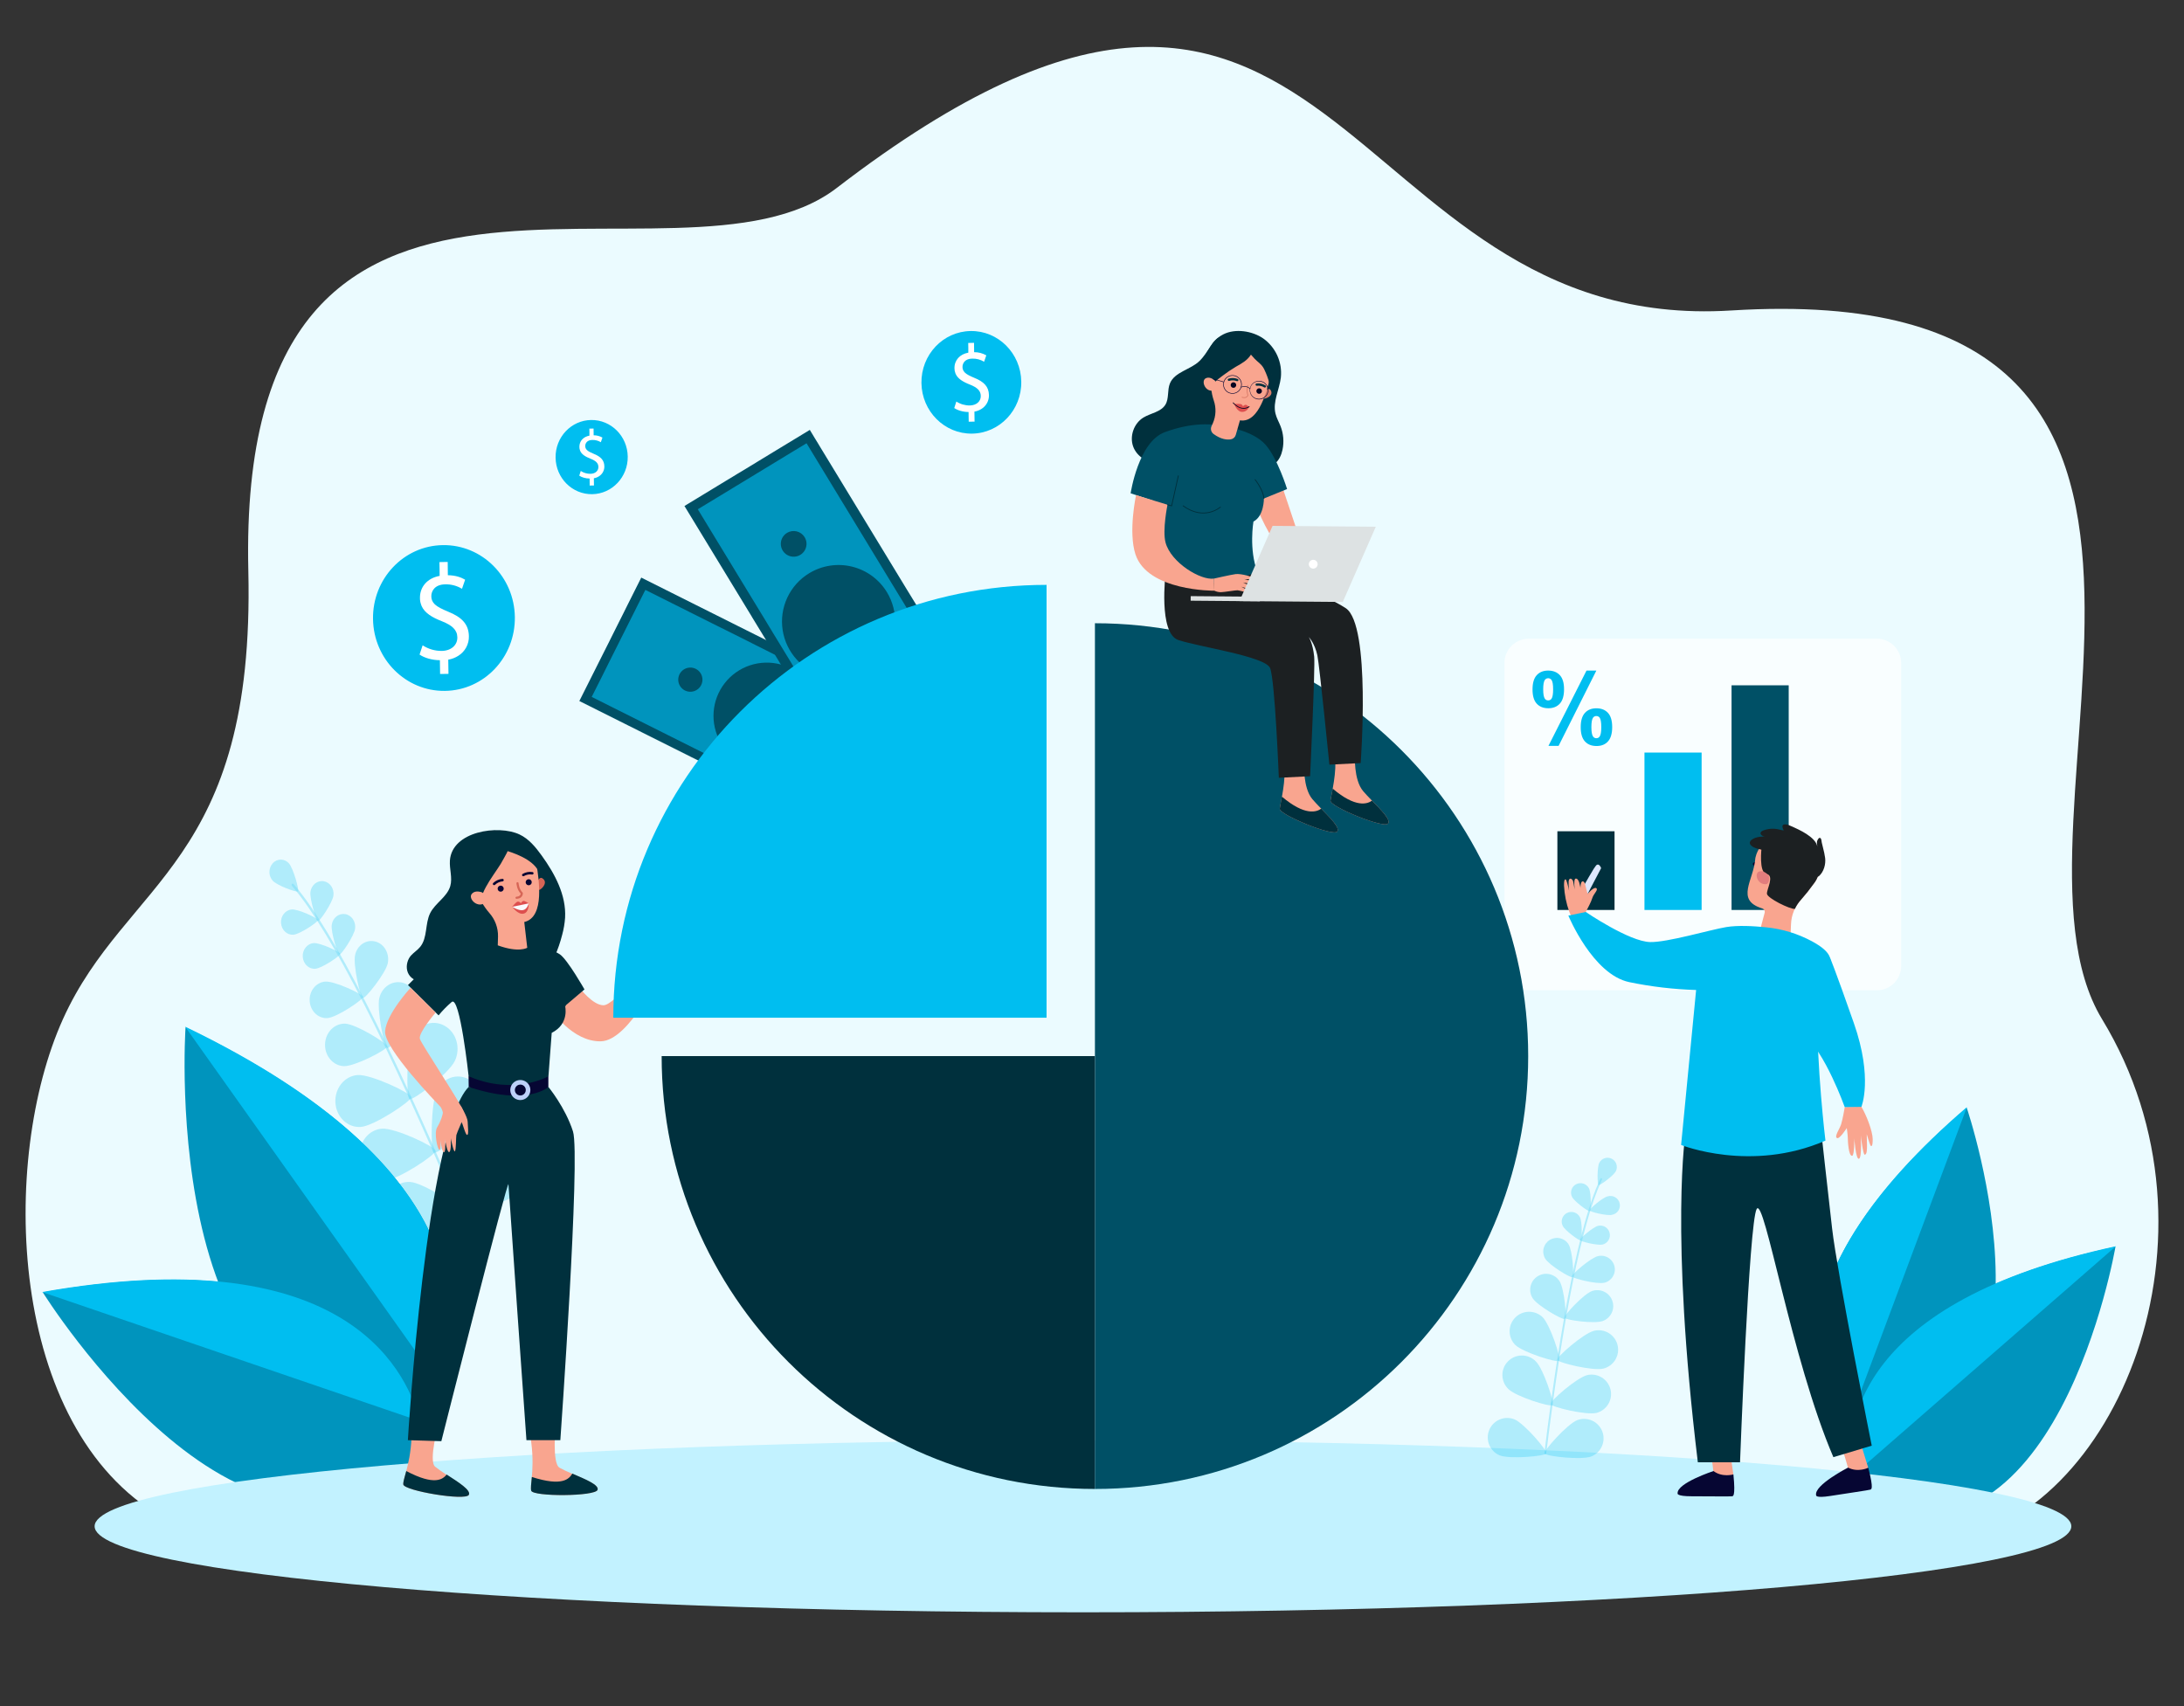 <?xml version="1.0" encoding="UTF-8"?>
<svg xmlns="http://www.w3.org/2000/svg" width="512" height="400" viewBox="0 0 512 400" fill="none">
  <rect x="0" y="0" width="512" height="400" fill="#333333" stroke="none"/>
  <path d="M456.069 361.673C442.292 363.699 37.929 355.659 37.929 355.659C1.575 334.574 -0.037 271.72 14.75 238.949C29.507 206.245 59.829 202.623 58.217 133.835C55.43 14.591 158.788 72.791 196.147 44.073C314.109 -46.612 312.855 78.575 405.867 72.791C538.342 64.552 464.849 192.973 492.79 238.949C523.666 289.754 495.884 355.819 456.069 361.673Z" fill="#EBFBFF"></path>
  <path d="M436.079 341.136C436.079 341.136 400.589 311.571 461.066 259.715C461.066 259.715 487.505 337.34 436.079 341.136Z" fill="#0094BD"></path>
  <path d="M461.105 259.56L432.317 336.692C425.098 326.758 414.055 299.903 461.105 259.56Z" fill="#00BEF0"></path>
  <path d="M435.153 351.994C435.153 351.994 418.049 309.1 495.936 292.293C495.936 292.293 482.178 373.132 435.153 351.994Z" fill="#0094BD"></path>
  <path d="M496.049 292.179L433.964 346.295C432.352 334.124 435.447 305.257 496.049 292.179Z" fill="#00BEF0"></path>
  <path d="M99.479 330.593C99.479 330.593 132.614 283.791 43.496 240.862C43.496 240.862 36.562 342.438 99.479 330.593Z" fill="#0094BD"></path>
  <path d="M43.392 240.691L102.574 324.061C108.062 309.839 112.733 274.092 43.392 240.691Z" fill="#00BEF0"></path>
  <path d="M99.657 339.702C99.657 339.702 99.204 287.233 10.033 302.989C10.033 302.989 59.274 382.123 99.657 339.702Z" fill="#0094BD"></path>
  <path d="M9.866 302.919L98.457 333.197C94.918 319.7 79.246 290.658 9.866 302.919Z" fill="#00BEF0"></path>
  <g opacity="0.5">
    <path opacity="0.5" d="M107.878 284.226L107.929 284.207C107.996 284.17 108.047 284.109 108.071 284.036C108.096 283.964 108.093 283.885 108.062 283.815C91.758 245.078 77.975 218.072 69.25 207.775C69.054 207.546 68.917 207.383 68.858 207.295C68.839 207.264 68.814 207.237 68.784 207.216C68.754 207.196 68.72 207.182 68.684 207.175C68.648 207.169 68.612 207.17 68.576 207.179C68.541 207.188 68.508 207.204 68.479 207.226C68.42 207.275 68.381 207.344 68.369 207.42C68.358 207.496 68.374 207.574 68.417 207.638C68.493 207.753 68.626 207.912 68.848 208.175C77.536 218.428 91.286 245.377 107.566 284.062C107.589 284.122 107.633 284.172 107.691 284.203C107.748 284.233 107.815 284.241 107.878 284.226V284.226Z" fill="#00BEF0"></path>
    <path opacity="0.5" d="M63.915 206.462C64.939 207.61 69.574 209.304 69.874 208.984C70.174 208.665 68.756 203.567 67.732 202.419C67.501 202.149 67.214 201.93 66.892 201.779C66.57 201.628 66.219 201.547 65.863 201.541C65.507 201.536 65.154 201.606 64.828 201.747C64.501 201.888 64.208 202.097 63.968 202.36C63.459 202.919 63.173 203.645 63.163 204.401C63.153 205.157 63.421 205.89 63.915 206.462V206.462Z" fill="#00BEF0"></path>
    <path opacity="0.5" d="M72.781 209.084C72.552 210.705 74.136 215.873 74.562 215.943C74.988 216.014 77.934 211.622 78.163 209.993C78.393 208.365 77.379 206.858 75.89 206.607C74.401 206.356 73.012 207.465 72.781 209.084Z" fill="#00BEF0"></path>
    <path opacity="0.5" d="M68.795 219.146C70.294 219.026 74.558 216.179 74.527 215.712C74.495 215.246 69.896 213.108 68.395 213.227C66.895 213.347 65.769 214.769 65.88 216.404C65.992 218.038 67.295 219.265 68.795 219.146Z" fill="#00BEF0"></path>
    <path opacity="0.5" d="M88.932 233.952C88.279 236.607 90.068 245.546 90.764 245.75C91.46 245.954 97.109 239.186 97.763 236.539C98.416 233.891 96.968 231.141 94.53 230.436C92.092 229.73 89.587 231.294 88.932 233.952Z" fill="#00BEF0"></path>
    <path opacity="0.5" d="M80.609 249.955C83.132 250.051 90.719 246.14 90.744 245.354C90.77 244.568 83.45 240.096 80.929 240C78.409 239.904 76.29 242.056 76.202 244.805C76.114 247.555 78.087 249.859 80.609 249.955Z" fill="#00BEF0"></path>
    <path opacity="0.5" d="M96.721 243.077C95.283 246.057 95.209 257.25 95.989 257.697C96.77 258.143 105.187 251.727 106.623 248.746C108.058 245.765 107.015 242.083 104.269 240.515C101.523 238.947 98.157 240.096 96.721 243.077Z" fill="#00BEF0"></path>
    <path opacity="0.5" d="M84.593 264.211C87.677 263.98 96.46 258.179 96.399 257.22C96.338 256.262 86.912 251.817 83.83 252.048C80.749 252.28 78.42 255.184 78.632 258.545C78.844 261.906 81.517 264.44 84.593 264.211Z" fill="#00BEF0"></path>
    <path opacity="0.5" d="M102.423 255.651C100.985 258.631 100.913 269.824 101.693 270.271C102.474 270.717 110.889 264.301 112.325 261.32C113.761 258.339 112.717 254.657 109.971 253.089C107.225 251.521 103.859 252.67 102.423 255.651Z" fill="#00BEF0"></path>
    <path opacity="0.5" d="M90.297 276.785C93.379 276.554 102.162 270.753 102.101 269.792C102.041 268.832 92.614 264.391 89.532 264.622C86.451 264.854 84.122 267.758 84.334 271.119C84.546 274.48 87.206 277.014 90.297 276.785Z" fill="#00BEF0"></path>
    <path opacity="0.5" d="M113.353 270.882C110.983 273.038 107.001 283.36 107.568 284.097C108.135 284.834 118.16 282.394 120.528 280.234C122.895 278.074 123.213 274.231 121.232 271.648C119.251 269.065 115.722 268.722 113.353 270.882Z" fill="#00BEF0"></path>
    <path opacity="0.5" d="M95.517 289.284C98.6 289.48 107.98 284.916 108.031 283.958C108.082 282.999 99.236 277.304 96.152 277.114C93.069 276.924 90.427 279.491 90.25 282.852C90.073 286.213 92.431 289.092 95.517 289.284Z" fill="#00BEF0"></path>
    <path opacity="0.5" d="M77.773 216.833C77.54 218.477 79.146 223.73 79.582 223.802C80.017 223.875 83.006 219.402 83.242 217.756C83.477 216.11 82.441 214.562 80.929 214.315C79.417 214.068 78.006 215.187 77.773 216.833Z" fill="#00BEF0"></path>
    <path opacity="0.5" d="M73.93 227.126C75.454 227.004 79.787 224.112 79.754 223.637C79.721 223.163 75.046 220.99 73.526 221.113C72.006 221.237 70.857 222.681 70.976 224.341C71.096 226.001 72.406 227.247 73.93 227.126Z" fill="#00BEF0"></path>
    <path opacity="0.5" d="M83.244 223.902C82.737 226.201 84.456 233.842 85.06 233.999C85.664 234.156 90.379 228.204 90.888 225.905C91.396 223.606 90.103 221.292 87.984 220.739C85.866 220.186 83.752 221.601 83.244 223.902Z" fill="#00BEF0"></path>
    <path opacity="0.5" d="M76.81 238.683C78.968 238.51 85.131 234.399 85.084 233.726C85.036 233.054 78.399 229.966 76.235 230.138C74.072 230.311 72.444 232.364 72.603 234.724C72.761 237.084 74.652 238.863 76.81 238.683Z" fill="#00BEF0"></path>
  </g>
  <path d="M485.585 357.838C485.585 346.702 381.847 337.675 253.882 337.675C125.916 337.675 22.182 346.702 22.182 357.838C22.182 368.973 125.92 378.008 253.887 378.008C381.855 378.008 485.585 368.973 485.585 357.838Z" fill="#C2F2FF"></path>
  <path opacity="0.7" d="M440.004 149.75H358.38C355.236 149.75 352.688 152.296 352.688 155.437V226.489C352.688 229.63 355.236 232.176 358.38 232.176H440.004C443.147 232.176 445.696 229.63 445.696 226.489V155.437C445.696 152.296 443.147 149.75 440.004 149.75Z" fill="white"></path>
  <path d="M220.703 171.862L150.806 136.86L137.255 163.875L207.152 198.877L220.703 171.862Z" fill="#0094BD"></path>
  <path d="M176.203 150.769L181.161 153.254L181.183 153.271L182.095 153.722L184.272 154.798L183.635 153.695C183.523 153.499 183.403 153.303 183.293 153.107L182.105 152.519L182.093 152.509L180.628 151.772H180.616L176.203 150.769ZM150.332 135.418L147.076 141.903L146.096 143.876L144.974 146.106L142.951 150.149L142.936 150.191L140.917 154.2L135.817 164.358L138.303 165.594L139.283 166.088L140.282 166.59L157.819 175.366L161.844 177.381L161.856 177.39L165.913 179.413L170.228 181.569V181.579L173.213 183.076H173.225L173.458 183.193L174.137 183.527L174.243 183.576L207.641 200.31L212.741 190.119L213.228 189.139L215.011 185.584V185.573L217.045 181.528L222.145 171.382L219.667 170.133L218.669 169.632L217.688 169.14L196.896 158.737L192.008 156.276L189.564 155.057V155.047L185.22 152.891L185.039 152.799L182.489 151.519L182.116 151.323L181.024 150.78L181.002 150.763L176.956 148.75L171.93 146.232L157.294 138.906L150.332 135.418ZM149.232 142.398L151.294 138.301L157.657 141.487L168.109 146.722L170.114 147.715L172.154 148.736H172.166L176.203 150.761L181.161 153.254L181.183 153.271L182.095 153.722L184.272 154.798H184.284L186.673 155.995H186.685L189.541 157.426L189.562 157.444L191.41 158.363L191.912 158.624L197.208 161.265L217.215 171.274L218.196 171.768L219.177 172.26L219.263 172.311L219.079 172.673L217.057 176.738V176.75L215.042 180.793L211.604 187.652L211.098 188.632V188.644L210.613 189.623L206.704 197.423L174.745 181.428L170.687 179.405L166.646 177.381L140.78 164.426L139.782 163.925L138.801 163.431L138.705 163.392L138.901 163.019L140.911 159.027L140.937 158.974L142.951 154.931L148.247 144.372L148.742 143.392L149.232 142.398ZM176.203 150.769L181.161 153.254L181.183 153.271L182.095 153.722L184.272 154.798L183.635 153.695C183.515 153.499 183.415 153.314 183.303 153.107V153.097L182.115 152.509L182.103 152.499L180.638 151.762H180.626L176.203 150.769Z" fill="#005066"></path>
  <path d="M190.927 173.424C192.034 171.217 192.461 168.731 192.154 166.282C191.847 163.832 190.82 161.529 189.203 159.663C187.585 157.796 185.451 156.451 183.068 155.797C180.686 155.143 178.163 155.209 175.818 155.988C173.473 156.767 171.412 158.222 169.896 160.171C168.379 162.12 167.475 164.474 167.298 166.937C167.12 169.399 167.678 171.858 168.899 174.004C170.121 176.15 171.952 177.885 174.161 178.992C175.627 179.726 177.225 180.165 178.861 180.282C180.498 180.4 182.141 180.195 183.698 179.678C185.255 179.161 186.695 178.342 187.935 177.269C189.176 176.196 190.193 174.889 190.927 173.424Z" fill="#005066"></path>
  <path d="M199.829 178.362C200.08 177.861 200.177 177.296 200.107 176.74C200.037 176.183 199.804 175.66 199.436 175.236C199.068 174.812 198.583 174.507 198.042 174.358C197.501 174.21 196.928 174.225 196.395 174.402C195.862 174.579 195.394 174.91 195.05 175.353C194.705 175.796 194.5 176.331 194.46 176.89C194.42 177.449 194.546 178.008 194.824 178.496C195.102 178.983 195.518 179.377 196.02 179.629C196.693 179.965 197.472 180.02 198.186 179.783C198.901 179.546 199.491 179.035 199.829 178.362V178.362Z" fill="#0094BD"></path>
  <path d="M164.379 160.619C164.63 160.117 164.727 159.552 164.657 158.995C164.587 158.438 164.354 157.915 163.986 157.49C163.618 157.066 163.133 156.76 162.591 156.612C162.05 156.463 161.476 156.478 160.943 156.655C160.41 156.832 159.942 157.163 159.597 157.606C159.252 158.049 159.047 158.584 159.006 159.144C158.966 159.703 159.092 160.263 159.37 160.75C159.647 161.238 160.064 161.633 160.566 161.885C160.899 162.052 161.262 162.152 161.635 162.179C162.007 162.206 162.381 162.159 162.735 162.042C163.089 161.924 163.417 161.738 163.699 161.494C163.981 161.25 164.212 160.952 164.379 160.619Z" fill="#005066"></path>
  <path d="M162.044 119.012L205.14 189.886L232.579 173.231L189.483 102.357L162.044 119.012Z" fill="#0094BD"></path>
  <path d="M190.969 166.604C191.104 166.592 191.251 166.563 191.387 166.551L191.757 166.474C191.897 166.449 192.035 166.417 192.171 166.376L188.162 159.784L189.596 164.352V164.368L190.969 166.604ZM204.756 191.45L216.876 184.091L220.995 181.586L225.099 179.09L225.491 178.86L226.495 178.243L227.5 177.641L234.122 173.602L217.588 146.414L215.097 142.299L215.077 142.255L212.59 138.201L192.32 104.874L191.72 103.871L191.102 102.87L189.847 100.79L181.357 105.943L177.27 108.429L177.256 108.447L173.137 110.936L172.744 111.167L171.746 111.783L170.742 112.384L160.458 118.632L176.244 144.57V144.586L177.868 147.251L180.163 151.006V151.02L182.052 154.13L183.131 155.923L183.254 156.107L186.065 160.722L188.558 164.838L189.688 166.702L191.061 168.936L196.608 178.067V178.082L201.729 186.494L202.33 187.483V187.497L202.948 188.5L204.756 191.45ZM211.817 184.491L207.716 186.993L205.505 188.32L205.188 187.789L204.57 186.786L203.969 185.782L197.946 175.879V175.864L192.165 166.376L188.156 159.784L185.651 155.686V155.672L184.821 154.3L184.398 153.614L183.16 151.578L183.074 151.435L181.042 148.103L179.327 145.266L177.238 141.842L163.586 119.398L171.446 114.632L172.45 114.015L173.455 113.413L182.305 108.034L186.393 105.547H186.408L189.076 103.924L189.48 104.582L190.082 105.572L208.24 135.439L208.257 135.469L210.976 139.937L211.011 139.98L215.497 147.361L217.971 151.431L218.004 151.474L220.495 155.572L230.983 172.844L226.766 175.403L225.764 176.019L224.757 176.62L215.931 182L211.829 184.489L211.817 184.491ZM190.969 166.604C191.104 166.592 191.251 166.563 191.387 166.551L191.757 166.474C191.897 166.449 192.035 166.417 192.171 166.376L188.162 159.784L189.596 164.352V164.368L190.969 166.604Z" fill="#005066"></path>
  <path d="M189.702 134.393C187.46 135.754 185.672 137.748 184.564 140.124C183.457 142.5 183.08 145.151 183.48 147.741C183.881 150.332 185.041 152.745 186.814 154.677C188.587 156.608 190.894 157.971 193.443 158.592C195.991 159.214 198.667 159.067 201.131 158.169C203.596 157.271 205.739 155.663 207.289 153.549C208.839 151.434 209.727 148.908 209.84 146.289C209.953 143.671 209.286 141.078 207.924 138.838C206.097 135.834 203.151 133.679 199.734 132.845C196.317 132.012 192.708 132.568 189.702 134.393Z" fill="#005066"></path>
  <path d="M184.496 124.935C183.986 125.244 183.58 125.697 183.328 126.238C183.076 126.778 182.99 127.38 183.081 127.969C183.172 128.558 183.436 129.107 183.839 129.546C184.242 129.985 184.767 130.295 185.346 130.436C185.926 130.577 186.534 130.543 187.094 130.339C187.654 130.135 188.141 129.769 188.494 129.288C188.846 128.808 189.047 128.233 189.073 127.638C189.098 127.043 188.946 126.453 188.636 125.944C188.221 125.262 187.551 124.773 186.775 124.584C185.999 124.395 185.179 124.521 184.496 124.935V124.935Z" fill="#005066"></path>
  <path d="M206.349 160.873C205.84 161.183 205.434 161.636 205.183 162.176C204.931 162.715 204.846 163.317 204.937 163.906C205.028 164.494 205.292 165.042 205.695 165.481C206.097 165.919 206.621 166.229 207.2 166.37C207.779 166.511 208.387 166.477 208.947 166.273C209.506 166.069 209.993 165.704 210.345 165.224C210.697 164.744 210.899 164.17 210.924 163.575C210.95 162.98 210.799 162.391 210.489 161.883C210.284 161.545 210.014 161.25 209.695 161.017C209.375 160.783 209.013 160.615 208.628 160.521C208.244 160.427 207.845 160.41 207.453 160.47C207.062 160.531 206.687 160.668 206.349 160.873V160.873Z" fill="#005066"></path>
  <path d="M378.501 194.891H365.102V213.343H378.501V194.891Z" fill="#00303D"></path>
  <path d="M398.914 176.44H385.515V213.343H398.914V176.44Z" fill="#00BEF0"></path>
  <path d="M419.33 160.672H405.931V213.343H419.33V160.672Z" fill="#005066"></path>
  <path d="M358.258 247.604C358.258 191.554 312.783 146.12 256.687 146.12V349.089C312.777 349.089 358.258 303.654 358.258 247.604Z" fill="#005066"></path>
  <path d="M105.471 201.78C105.34 203.775 106.113 205.827 105.556 207.749C104.82 210.297 102.037 211.708 100.848 214.082C99.61 216.567 100.26 219.832 98.512 221.987C97.888 222.754 97.023 223.287 96.354 224.02C94.828 225.711 94.589 229.668 99.118 230.309C101.631 230.663 100.15 233.162 102.688 233.148C105.226 233.135 107.745 232.535 110.281 232.654C112.858 232.778 115.381 233.634 117.962 233.556C121.532 233.438 124.876 231.465 127.197 228.749C129.517 226.032 130.904 222.634 131.79 219.175C132.15 217.862 132.379 216.516 132.475 215.157C132.767 209.866 130.084 204.871 126.983 200.573C125.567 198.613 123.966 196.653 121.771 195.632C116.803 193.306 105.93 194.874 105.471 201.78Z" fill="#00303D"></path>
  <path d="M130.263 334.156C130.263 334.156 129.354 343.104 131.182 344.119C134.495 345.958 140.598 347.712 140.092 349.291C139.586 350.871 124.939 350.931 124.533 349.487C124.127 348.043 125.767 343.643 124.029 335.067L130.263 334.156Z" fill="#F9A58F"></path>
  <path d="M124.68 346.277C124.523 347.88 124.388 348.978 124.533 349.491C124.939 350.931 139.58 350.863 140.092 349.295C140.47 348.119 137.238 346.804 134.17 345.489C133.444 346.702 131.896 348.599 124.68 346.277Z" fill="#00303D"></path>
  <path d="M102.802 333.899C102.802 333.899 100.383 342.563 102.017 343.874C104.959 346.25 110.687 349.017 109.914 350.485C109.141 351.953 94.705 349.524 94.55 348.037C94.395 346.549 96.762 342.487 96.511 333.73L102.802 333.899Z" fill="#F9A58F"></path>
  <path d="M95.236 344.887C94.808 346.44 94.489 347.5 94.544 348.023C94.699 349.511 109.135 351.943 109.908 350.471C110.483 349.381 107.521 347.531 104.722 345.714C103.8 346.804 101.952 348.415 95.236 344.887Z" fill="#00303D"></path>
  <path d="M135.851 231.571C135.851 231.571 138.926 235.686 141.49 235.686C144.054 235.686 152.767 224.804 152.767 224.804L154.816 228.1C154.816 228.1 147.512 244.007 140.849 244.137C134.185 244.266 129.188 236.839 129.315 236.454C129.443 236.07 133.674 231.571 133.674 231.571H135.851Z" fill="#F9A58F"></path>
  <path d="M128.556 254.827C128.556 254.827 132.532 259.641 134.327 265.273C136.121 270.906 131.361 337.652 131.361 337.652H123.415C123.415 337.652 119.2 278.212 119.2 277.682C119.2 275.607 103.465 337.887 103.465 337.887L95.619 337.65C95.619 337.65 99.91 265.003 109.875 254.825L119.196 255.402L128.556 254.827Z" fill="#00303D"></path>
  <path d="M128.556 252.331V254.827C128.556 254.827 123.813 259.437 109.879 254.827L109.845 252.331L122.083 251.562L128.556 252.331Z" fill="#060633"></path>
  <path d="M123.817 222.219C123.817 222.219 128.756 222.034 131.271 223.763C133.063 225 137.02 231.972 137.02 231.972L132.477 235.831C132.477 235.831 133.56 240.039 129.339 242.152L128.574 252.331C128.574 252.331 120.628 256.94 109.863 252.331C109.863 252.331 107.813 233.254 105.891 234.918C104.776 235.872 103.747 236.921 102.815 238.054L95.64 230.947C95.64 230.947 103.463 223.108 106.052 221.889C112.132 219.008 116.711 221.637 116.711 221.637L123.817 222.219Z" fill="#00303D"></path>
  <path d="M102.127 237.389C102.127 237.389 97.961 242.248 98.441 243.592C98.922 244.936 106.287 256.007 107.268 258.106C108.249 260.205 107.964 261.453 107.964 261.453L104.216 263.278C104.216 263.278 104.02 260.315 103.206 259.443C102.392 258.571 89.991 245.801 90.279 241.767C90.568 237.734 96.258 231.577 96.258 231.577L102.127 237.389Z" fill="#F9A58F"></path>
  <path d="M125.984 206.601C125.984 206.601 126.528 205.535 127.093 205.88C128.532 206.756 127.258 208.283 126.41 208.676L125.984 206.601Z" fill="#D66556"></path>
  <path d="M116.283 195.534C114.994 195.769 113.782 196.312 112.749 197.116C111.715 197.92 110.891 198.961 110.347 200.152C109.804 201.342 109.556 202.646 109.625 203.953C109.693 205.26 110.077 206.531 110.744 207.657C112.179 210.342 113.36 212.5 114.694 214.019C116.057 215.543 116.792 217.527 116.752 219.571L116.693 221.638C121.661 223.449 123.603 222.205 123.603 222.205L122.905 216.171C127.92 214.983 126.171 205.686 125.847 202.915C125.847 202.809 125.831 202.705 125.82 202.601C125.692 201.496 125.34 200.43 124.783 199.467C124.227 198.503 123.478 197.665 122.584 197.002C121.69 196.34 120.67 195.868 119.586 195.615C118.502 195.363 117.378 195.335 116.283 195.534V195.534Z" fill="#F9A58F"></path>
  <path d="M116.579 203.771C115.351 205.611 114.029 207.428 113.188 209.468C113.094 209.692 112.444 211.375 112.705 211.53C111.281 210.683 110.271 209.294 109.394 207.889C107.874 205.455 107.878 202.321 109.104 199.765C110.316 197.241 112.664 195.732 115.381 195.197C118.29 194.623 121.604 195.242 123.68 197.486C125.627 199.591 126.033 202.487 126.54 205.19C125.975 202.156 121.597 200.343 119.005 199.546C119.08 199.569 117.472 202.397 117.385 202.538C117.122 202.952 116.854 203.362 116.579 203.771Z" fill="#00303D"></path>
  <path d="M113.466 209.639C113.304 209.393 113.057 209.216 112.772 209.141C112.183 208.98 111.177 208.847 110.579 209.6C109.698 210.705 111.995 213.106 113.819 211.573C113.819 211.573 114.32 210.946 113.466 209.639Z" fill="#F9A58F"></path>
  <path d="M124.657 206.83C124.654 206.69 124.61 206.554 124.53 206.438C124.45 206.323 124.338 206.234 124.207 206.182C124.077 206.131 123.934 206.119 123.797 206.149C123.659 206.178 123.534 206.248 123.436 206.349C123.339 206.45 123.273 206.577 123.248 206.715C123.223 206.853 123.239 206.996 123.295 207.124C123.351 207.253 123.444 207.362 123.562 207.438C123.68 207.514 123.818 207.554 123.958 207.552C124.052 207.55 124.144 207.53 124.229 207.493C124.315 207.456 124.392 207.402 124.457 207.335C124.522 207.268 124.573 207.189 124.607 207.103C124.641 207.016 124.658 206.923 124.657 206.83V206.83Z" fill="#060633"></path>
  <path d="M118.086 208.335C118.083 208.195 118.039 208.059 117.959 207.943C117.879 207.828 117.767 207.739 117.636 207.687C117.505 207.636 117.362 207.624 117.225 207.654C117.087 207.684 116.962 207.754 116.865 207.855C116.767 207.956 116.702 208.084 116.677 208.222C116.652 208.36 116.669 208.502 116.725 208.631C116.781 208.76 116.874 208.869 116.992 208.945C117.111 209.02 117.249 209.059 117.389 209.057C117.482 209.055 117.575 209.036 117.66 208.999C117.746 208.962 117.823 208.908 117.888 208.841C117.953 208.774 118.003 208.695 118.037 208.608C118.071 208.521 118.088 208.429 118.086 208.335V208.335Z" fill="#060633"></path>
  <path d="M123.946 211.8C123.946 211.8 123.013 211.128 122.654 211.24C122.409 211.349 122.214 211.547 122.111 211.794C122.043 211.673 121.946 211.571 121.828 211.497C121.711 211.424 121.576 211.381 121.438 211.373C120.996 211.373 120.084 212.6 120.084 212.6C120.084 212.6 121.4 214.499 122.728 214.211C124.056 213.923 123.933 211.9 123.933 211.9L123.946 211.8Z" fill="#DD4E4E"></path>
  <path d="M115.867 207.524C115.824 207.529 115.78 207.525 115.739 207.512C115.698 207.499 115.66 207.477 115.628 207.448C115.599 207.421 115.576 207.389 115.56 207.354C115.544 207.319 115.535 207.281 115.534 207.242C115.533 207.203 115.539 207.164 115.553 207.128C115.567 207.092 115.587 207.058 115.614 207.03C116.199 206.465 116.961 206.119 117.772 206.05C117.85 206.044 117.927 206.068 117.987 206.119C118.047 206.169 118.084 206.241 118.091 206.319C118.096 206.397 118.07 206.473 118.02 206.533C117.97 206.592 117.898 206.63 117.821 206.638C117.159 206.697 116.537 206.979 116.055 207.436C116.005 207.487 115.938 207.518 115.867 207.524V207.524Z" fill="#060633"></path>
  <path d="M122.638 205.437C122.578 205.431 122.521 205.406 122.475 205.366C122.429 205.326 122.397 205.272 122.383 205.213C122.369 205.154 122.373 205.092 122.396 205.036C122.418 204.979 122.458 204.931 122.509 204.898C123.208 204.483 124.03 204.325 124.833 204.451C124.871 204.457 124.908 204.47 124.941 204.49C124.974 204.51 125.003 204.536 125.026 204.567C125.049 204.599 125.066 204.634 125.075 204.672C125.084 204.709 125.086 204.748 125.08 204.786C125.068 204.863 125.025 204.933 124.962 204.979C124.899 205.025 124.82 205.045 124.743 205.033C124.085 204.933 123.412 205.059 122.834 205.39C122.776 205.428 122.707 205.445 122.638 205.437V205.437Z" fill="#060633"></path>
  <path d="M121.567 210.658C121.853 210.599 122.11 210.443 122.293 210.217C122.477 209.99 122.577 209.707 122.575 209.415C122.574 209.384 122.567 209.352 122.554 209.323C122.541 209.294 122.522 209.268 122.499 209.247C121.648 208.42 121.571 207.077 121.571 207.064C121.57 207.031 121.562 206.999 121.548 206.97C121.535 206.94 121.515 206.914 121.491 206.892C121.467 206.87 121.439 206.853 121.408 206.842C121.377 206.831 121.345 206.827 121.312 206.828C121.246 206.831 121.185 206.86 121.14 206.909C121.096 206.957 121.072 207.021 121.075 207.087C121.075 207.148 121.153 208.557 122.073 209.521C122.048 209.717 121.897 210.18 121.092 210.231C121.058 210.231 121.025 210.238 120.994 210.251C120.962 210.265 120.934 210.284 120.911 210.309C120.888 210.334 120.87 210.363 120.858 210.395C120.847 210.427 120.842 210.461 120.844 210.495C120.846 210.529 120.855 210.562 120.871 210.593C120.886 210.623 120.908 210.65 120.934 210.671C120.96 210.693 120.991 210.709 121.023 210.718C121.056 210.728 121.09 210.731 121.124 210.726C121.274 210.719 121.422 210.696 121.567 210.658V210.658Z" fill="#D66556"></path>
  <path d="M123.946 211.8L120.084 212.602C120.084 212.602 121.53 213.549 122.577 213.386C123.625 213.223 123.946 211.8 123.946 211.8Z" fill="#FAFAFC"></path>
  <path d="M105.895 255.925C105.895 255.925 109.149 260.487 108.819 261.546C108.49 262.604 107.093 265.591 106.985 266.116C106.878 266.641 106.942 269.467 106.656 269.904C106.37 270.341 105.675 266.874 105.675 266.874C105.675 266.874 105.85 269.916 105.318 270.108C104.787 270.3 104.318 267.053 104.318 267.053C104.318 267.053 104.592 270.13 104.075 270.147C103.557 270.165 103.245 267.178 103.245 267.178C103.245 267.178 103.425 269.571 103.013 269.577C102.601 269.583 101.684 265.657 102.492 264.285C104.398 261.036 103.837 259.296 103.837 259.296L105.895 255.925Z" fill="#F9A58F"></path>
  <path d="M107.998 259.211C107.998 259.211 109.614 261.924 109.635 262.957C109.657 263.989 109.951 266.092 109.508 266.081C109.065 266.069 108.46 263.172 108.135 263.049C107.809 262.925 107.809 261.612 107.809 261.612L107.998 259.211Z" fill="#F9A58F"></path>
  <path d="M116.318 240.748C112.713 240.748 111.218 237.148 111.197 237.113C111.19 237.097 111.186 237.079 111.186 237.062C111.186 237.044 111.189 237.027 111.196 237.01C111.203 236.994 111.213 236.979 111.225 236.967C111.238 236.955 111.253 236.945 111.269 236.938C111.302 236.926 111.339 236.926 111.372 236.94C111.405 236.954 111.43 236.98 111.444 237.013C111.458 237.046 112.895 240.482 116.318 240.482C119.741 240.482 121.075 237.987 121.089 237.962C121.104 237.929 121.132 237.904 121.166 237.891C121.201 237.879 121.238 237.881 121.271 237.897C121.304 237.912 121.329 237.94 121.341 237.975C121.353 238.009 121.351 238.046 121.336 238.079C121.312 238.11 119.914 240.748 116.318 240.748Z" fill="#00303D"></path>
  <path d="M132.469 235.965C132.436 235.965 132.405 235.953 132.38 235.931C132.355 235.909 132.34 235.879 132.336 235.847C132.336 235.823 132.024 233.419 130.162 231.669C130.15 231.657 130.139 231.642 130.132 231.626C130.125 231.61 130.12 231.593 130.12 231.576C130.119 231.558 130.122 231.54 130.128 231.524C130.134 231.508 130.144 231.492 130.156 231.48C130.168 231.467 130.182 231.456 130.198 231.449C130.214 231.442 130.231 231.438 130.249 231.437C130.266 231.436 130.284 231.439 130.3 231.445C130.317 231.451 130.332 231.461 130.345 231.473C131.545 232.64 132.336 234.162 132.603 235.814C132.606 235.849 132.596 235.884 132.574 235.912C132.552 235.94 132.52 235.958 132.485 235.963L132.469 235.965Z" fill="#00303D"></path>
  <path d="M121.979 257.91C121.514 257.91 121.058 257.772 120.671 257.514C120.284 257.255 119.983 256.888 119.804 256.458C119.626 256.029 119.58 255.556 119.671 255.1C119.761 254.643 119.986 254.224 120.315 253.896C120.644 253.567 121.063 253.343 121.52 253.252C121.976 253.161 122.45 253.208 122.88 253.386C123.31 253.564 123.678 253.865 123.936 254.252C124.195 254.639 124.333 255.093 124.333 255.558C124.333 256.182 124.085 256.78 123.643 257.221C123.202 257.662 122.603 257.91 121.979 257.91ZM121.979 254.279C121.725 254.279 121.477 254.354 121.266 254.495C121.055 254.636 120.891 254.836 120.794 255.07C120.697 255.304 120.671 255.562 120.721 255.81C120.77 256.059 120.893 256.287 121.072 256.467C121.251 256.646 121.48 256.768 121.729 256.818C121.978 256.867 122.236 256.842 122.47 256.745C122.704 256.648 122.905 256.483 123.046 256.272C123.187 256.062 123.262 255.814 123.262 255.56C123.262 255.22 123.127 254.895 122.886 254.654C122.646 254.414 122.319 254.279 121.979 254.279V254.279Z" fill="#BDD1F9"></path>
  <g opacity="0.5">
    <path opacity="0.5" d="M362.291 340.915H362.246C362.217 340.912 362.189 340.903 362.163 340.889C362.137 340.874 362.115 340.855 362.097 340.832C362.078 340.809 362.065 340.783 362.057 340.755C362.049 340.727 362.047 340.697 362.05 340.668C365.928 309 370.514 286.325 374.961 276.818C375.059 276.608 375.131 276.456 375.157 276.381C375.165 276.352 375.178 276.325 375.197 276.302C375.216 276.279 375.239 276.259 375.265 276.245C375.291 276.231 375.32 276.222 375.35 276.219C375.38 276.217 375.41 276.22 375.438 276.229C375.467 276.238 375.493 276.253 375.516 276.273C375.538 276.292 375.557 276.316 375.57 276.343C375.583 276.37 375.59 276.399 375.592 276.429C375.593 276.459 375.589 276.488 375.579 276.516C375.545 276.618 375.477 276.763 375.363 277.006C370.936 286.47 366.363 309.098 362.491 340.721C362.485 340.771 362.462 340.818 362.425 340.853C362.389 340.888 362.342 340.91 362.291 340.915Z" fill="#00BEF0"></path>
    <path opacity="0.5" d="M378.819 274.562C378.283 275.634 375.061 277.99 374.755 277.837C374.449 277.684 374.394 273.696 374.929 272.624C375.189 272.113 375.64 271.725 376.185 271.545C376.73 271.365 377.324 271.408 377.837 271.664C378.351 271.92 378.742 272.368 378.926 272.911C379.11 273.454 379.071 274.048 378.819 274.562V274.562Z" fill="#00BEF0"></path>
    <path opacity="0.5" d="M372.515 278.627C373.062 279.727 373.003 283.805 372.691 283.962C372.379 284.118 369.082 281.706 368.535 280.608C368.272 280.081 368.229 279.471 368.416 278.912C368.604 278.354 369.005 277.892 369.533 277.63C370.061 277.367 370.672 277.324 371.231 277.511C371.79 277.698 372.252 278.1 372.515 278.627V278.627Z" fill="#00BEF0"></path>
    <path opacity="0.5" d="M377.899 284.818C376.704 285.104 372.74 284.128 372.658 283.787C372.575 283.446 375.669 280.783 376.863 280.497C377.154 280.405 377.461 280.374 377.765 280.406C378.068 280.438 378.362 280.532 378.627 280.682C378.893 280.832 379.125 281.035 379.308 281.279C379.492 281.522 379.624 281.801 379.695 282.098C379.766 282.394 379.775 282.702 379.722 283.002C379.669 283.303 379.555 283.589 379.387 283.843C379.218 284.097 378.999 284.314 378.743 284.48C378.487 284.646 378.2 284.758 377.899 284.808V284.818Z" fill="#00BEF0"></path>
    <path opacity="0.5" d="M365.602 300.363C366.715 302.097 367.354 308.916 366.86 309.233C366.365 309.55 360.43 306.123 359.318 304.388C359.053 303.977 358.872 303.517 358.786 303.035C358.699 302.554 358.708 302.06 358.813 301.582C358.917 301.104 359.115 300.651 359.394 300.249C359.674 299.847 360.03 299.504 360.442 299.24C360.854 298.976 361.314 298.795 361.796 298.709C362.278 298.622 362.772 298.631 363.251 298.735C363.729 298.84 364.183 299.037 364.585 299.316C364.987 299.596 365.33 299.951 365.595 300.363H365.602Z" fill="#00BEF0"></path>
    <path opacity="0.5" d="M375.716 309.719C373.776 310.413 366.983 309.5 366.785 308.947C366.587 308.394 371.265 303.389 373.207 302.697C374.139 302.365 375.165 302.416 376.059 302.839C376.953 303.263 377.643 304.024 377.975 304.955C378.308 305.886 378.257 306.911 377.833 307.805C377.409 308.698 376.648 309.387 375.716 309.719V309.719Z" fill="#00BEF0"></path>
    <path opacity="0.5" d="M361.619 308.8C363.415 310.564 366.016 318.538 365.512 319.05C365.008 319.561 356.999 317.066 355.202 315.297C354.368 314.441 353.902 313.292 353.906 312.097C353.909 310.902 354.382 309.756 355.222 308.905C356.062 308.054 357.203 307.567 358.399 307.547C359.595 307.528 360.751 307.977 361.619 308.8V308.8Z" fill="#00BEF0"></path>
    <path opacity="0.5" d="M375.857 320.874C373.407 321.462 365.253 319.502 365.083 318.811C364.912 318.119 371.236 312.608 373.686 312.01C374.862 311.722 376.105 311.913 377.14 312.541C378.176 313.169 378.919 314.182 379.207 315.357C379.495 316.533 379.304 317.774 378.676 318.809C378.047 319.844 377.034 320.587 375.857 320.874V320.874Z" fill="#00BEF0"></path>
    <path opacity="0.5" d="M360.049 319.181C361.844 320.945 364.447 328.917 363.941 329.431C363.435 329.944 355.428 327.447 353.633 325.678C353.193 325.26 352.84 324.759 352.595 324.203C352.351 323.647 352.22 323.049 352.21 322.442C352.2 321.835 352.311 321.232 352.537 320.669C352.763 320.105 353.099 319.593 353.526 319.161C353.953 318.729 354.461 318.386 355.022 318.153C355.583 317.92 356.184 317.8 356.792 317.802C357.399 317.804 358 317.927 358.56 318.164C359.119 318.4 359.625 318.746 360.049 319.181V319.181Z" fill="#00BEF0"></path>
    <path opacity="0.5" d="M374.278 331.255C371.828 331.843 363.674 329.883 363.504 329.19C363.333 328.496 369.659 322.989 372.109 322.389C373.277 322.126 374.501 322.332 375.519 322.962C376.537 323.592 377.266 324.596 377.55 325.758C377.835 326.92 377.651 328.147 377.039 329.175C376.427 330.203 375.436 330.95 374.278 331.255V331.255Z" fill="#00BEF0"></path>
    <path opacity="0.5" d="M354.997 332.75C357.331 333.705 362.776 340.08 362.503 340.746C362.231 341.413 353.873 342.152 351.54 341.199C350.441 340.726 349.572 339.841 349.119 338.734C348.666 337.627 348.666 336.387 349.119 335.28C349.572 334.173 350.441 333.288 351.54 332.815C352.639 332.342 353.88 332.319 354.997 332.75V332.75Z" fill="#00BEF0"></path>
    <path opacity="0.5" d="M373.06 341.464C370.706 342.363 362.368 341.432 362.111 340.762C361.854 340.092 367.44 333.84 369.796 332.939C370.923 332.529 372.165 332.577 373.256 333.075C374.347 333.572 375.198 334.478 375.626 335.597C376.055 336.715 376.026 337.958 375.546 339.055C375.066 340.153 374.173 341.018 373.06 341.464V341.464Z" fill="#00BEF0"></path>
    <path opacity="0.5" d="M370.392 285.39C370.949 286.505 370.89 290.65 370.571 290.809C370.251 290.968 366.905 288.518 366.35 287.403C366.082 286.867 366.039 286.248 366.229 285.68C366.42 285.113 366.828 284.644 367.364 284.377C367.9 284.11 368.52 284.067 369.088 284.257C369.656 284.447 370.125 284.855 370.392 285.39Z" fill="#00BEF0"></path>
    <path opacity="0.5" d="M375.724 291.777C374.509 292.067 370.481 291.076 370.398 290.731C370.316 290.386 373.458 287.677 374.67 287.387C375.248 287.262 375.851 287.368 376.352 287.682C376.852 287.996 377.209 288.493 377.347 289.067C377.485 289.641 377.392 290.247 377.089 290.753C376.785 291.26 376.295 291.627 375.724 291.777V291.777Z" fill="#00BEF0"></path>
    <path opacity="0.5" d="M367.742 291.787C368.66 293.302 369.06 299.177 368.627 299.43C368.193 299.683 363.17 296.612 362.252 295.097C362.034 294.737 361.889 294.337 361.825 293.921C361.762 293.505 361.781 293.08 361.882 292.671C361.982 292.262 362.163 291.877 362.412 291.538C362.662 291.198 362.976 290.911 363.337 290.693C363.697 290.476 364.097 290.331 364.514 290.267C364.931 290.204 365.356 290.223 365.765 290.323C366.174 290.424 366.56 290.604 366.899 290.854C367.239 291.103 367.526 291.417 367.744 291.777L367.742 291.787Z" fill="#00BEF0"></path>
    <path opacity="0.5" d="M376.106 300.739C374.382 301.151 368.652 299.742 368.543 299.252C368.433 298.762 372.889 294.915 374.612 294.501C375.021 294.403 375.447 294.387 375.863 294.453C376.279 294.519 376.679 294.667 377.038 294.887C377.397 295.107 377.709 295.396 377.957 295.737C378.205 296.078 378.382 296.464 378.481 296.874C378.579 297.283 378.595 297.708 378.529 298.124C378.463 298.54 378.315 298.939 378.095 299.298C377.874 299.657 377.585 299.969 377.244 300.216C376.903 300.464 376.516 300.641 376.106 300.739V300.739Z" fill="#00BEF0"></path>
  </g>
  <path d="M143.777 238.608H245.349V137.125C189.252 137.125 143.777 182.56 143.777 238.608Z" fill="#00BEF0"></path>
  <path d="M155.113 247.604H256.679V349.089C200.58 349.089 155.113 303.654 155.113 247.604Z" fill="#00303D"></path>
  <path d="M370.959 208.073C371.155 208.165 373.746 203.073 374.362 202.752C374.978 202.431 375.359 203.536 375.359 203.536L372.185 209.58L370.959 208.073Z" fill="#DDE7FE"></path>
  <path d="M317.646 176.989C317.646 176.989 317.285 182.774 319.558 185.473C321.832 188.171 326.384 191.92 325.38 193.096C324.376 194.272 311.754 189.11 311.916 187.726C312.079 186.343 313.544 180.604 312.874 177.369L317.646 176.989Z" fill="#F9A58F"></path>
  <path d="M312.432 184.9C312.199 186.186 311.975 187.232 311.916 187.726C311.754 189.11 324.376 194.274 325.38 193.096C326.125 192.224 323.811 189.935 321.641 187.711C320.582 188.497 317.815 189.476 312.432 184.9Z" fill="#00303D"></path>
  <path d="M305.743 178.866C305.743 178.866 305.381 184.653 307.654 187.352C309.927 190.051 314.48 193.8 313.476 194.976C312.471 196.151 299.849 190.989 300.014 189.606C300.179 188.222 301.64 182.484 300.971 179.246L305.743 178.866Z" fill="#F9A58F"></path>
  <path d="M296.124 79.337C297.569 80.361 298.715 81.751 299.444 83.364C300.173 84.978 300.458 86.756 300.271 88.516C299.93 91.37 298.333 94.17 299.012 96.963C299.265 98.011 299.826 98.954 300.216 99.957C300.888 101.697 301.044 103.593 300.665 105.419C300.404 106.666 299.859 107.908 298.863 108.704C298.182 109.249 297.34 109.549 296.509 109.815C294.712 110.393 292.849 110.867 290.962 110.817C289.075 110.766 287.139 110.138 285.828 108.78C284.948 107.865 284.283 106.597 283.063 106.244C282.638 106.145 282.201 106.108 281.766 106.135C280.081 106.158 278.369 106.184 276.753 106.668C275.032 107.185 273.457 108.212 271.67 108.42C269.12 108.716 266.47 107.048 265.629 104.629C264.787 102.211 265.837 99.262 268.024 97.913C269.756 96.847 272.143 96.616 273.206 94.878C274.091 93.419 273.62 91.491 274.26 89.909C275.374 87.166 279.1 86.695 281.219 84.618C283.273 82.609 284.061 79.791 286.768 78.396C289.602 76.945 293.59 77.598 296.124 79.337Z" fill="#00303D"></path>
  <path d="M273.263 134.287C273.263 134.287 271.498 148.45 276.231 150.049C280.964 151.649 296.605 153.881 297.748 156.619C298.892 159.357 299.8 182.353 299.8 182.353L307.13 181.986C307.13 181.986 308.348 156.476 308.089 153.961C307.754 150.702 306.814 149.346 306.814 149.346C306.814 149.346 308.205 150.755 308.835 153.657C309.315 155.866 311.655 179.274 311.655 179.274L318.982 178.905C318.982 178.905 321.439 146.543 315.498 142.594C309.557 138.645 293.735 133.497 293.735 133.497L273.263 134.287Z" fill="#1C2022"></path>
  <path d="M300.357 113.372L304.802 126.659L299.635 128.351C299.635 128.351 295.712 122.679 294.086 117.256C292.46 111.834 300.357 113.372 300.357 113.372Z" fill="#F9A58F"></path>
  <path d="M287.823 100.138C287.823 100.138 293.794 101.033 296.65 104.232C299.506 107.43 301.734 114.658 301.734 114.658L296.301 116.872C296.301 116.872 296.354 120.988 293.849 122.277C293.849 122.277 292.725 128.809 294.794 134.128C294.794 134.128 281.35 139.312 272.573 135.892L270.415 117.421L265.06 115.657C265.06 115.657 266.841 103.589 273.102 101.308C279.363 99.026 284.196 99.193 287.823 100.138Z" fill="#005066"></path>
  <path d="M266.329 116.08L273.701 118.336C273.701 118.336 272.465 124.298 273.247 127.214C274.495 131.859 281.401 136.111 284.591 135.651L284.669 138.491C284.669 138.491 269.036 138.642 266.19 129.97C264.458 124.68 266.329 116.08 266.329 116.08Z" fill="#F9A58F"></path>
  <path d="M296.301 116.964C296.276 116.965 296.251 116.956 296.233 116.939C296.214 116.922 296.203 116.899 296.201 116.874C296.091 114.926 294.173 112.525 294.153 112.5C294.145 112.49 294.14 112.479 294.136 112.467C294.133 112.455 294.132 112.442 294.133 112.43C294.136 112.405 294.149 112.382 294.169 112.367C294.188 112.351 294.214 112.344 294.239 112.347C294.264 112.35 294.286 112.363 294.302 112.382C294.382 112.482 296.277 114.854 296.391 116.862C296.392 116.888 296.383 116.913 296.367 116.932C296.35 116.951 296.326 116.962 296.301 116.964V116.964Z" fill="#00303D"></path>
  <path d="M282.594 120.355C281.138 120.47 279.32 120.127 277.298 118.664C277.288 118.656 277.279 118.647 277.272 118.637C277.266 118.626 277.261 118.615 277.259 118.602C277.257 118.59 277.258 118.578 277.26 118.566C277.263 118.553 277.269 118.542 277.276 118.532C277.284 118.522 277.293 118.513 277.303 118.506C277.314 118.5 277.326 118.495 277.338 118.493C277.351 118.491 277.364 118.492 277.376 118.495C277.388 118.498 277.4 118.503 277.41 118.511C282.313 122.07 285.991 118.858 286.027 118.824C286.045 118.807 286.069 118.797 286.094 118.797C286.119 118.797 286.144 118.807 286.162 118.824C286.18 118.842 286.19 118.866 286.19 118.892C286.19 118.917 286.18 118.941 286.162 118.959C285.138 119.769 283.896 120.255 282.594 120.355Z" fill="#00303D"></path>
  <path d="M274.683 118.689C274.672 118.691 274.661 118.691 274.65 118.689L273.669 118.424C273.645 118.418 273.624 118.402 273.612 118.38C273.599 118.359 273.596 118.333 273.602 118.309C273.609 118.285 273.625 118.264 273.646 118.252C273.668 118.239 273.694 118.236 273.718 118.242L274.597 118.479L276.146 111.53C276.149 111.518 276.154 111.506 276.161 111.496C276.168 111.486 276.178 111.477 276.188 111.471C276.198 111.464 276.21 111.46 276.222 111.457C276.235 111.455 276.247 111.456 276.259 111.458C276.271 111.461 276.283 111.466 276.293 111.473C276.303 111.48 276.312 111.489 276.318 111.5C276.325 111.51 276.33 111.522 276.332 111.534C276.334 111.546 276.333 111.559 276.331 111.571L274.762 118.626C274.759 118.639 274.754 118.651 274.746 118.661C274.739 118.672 274.73 118.68 274.718 118.687C274.707 118.69 274.695 118.691 274.683 118.689V118.689Z" fill="#00303D"></path>
  <path d="M296.628 91.579C296.628 91.579 297.458 90.874 297.805 91.362C298.708 92.602 297.101 93.439 296.25 93.472L296.628 91.579Z" fill="#DB7D6A"></path>
  <path d="M292.352 78.884C291.187 78.631 289.978 78.664 288.828 78.978C287.678 79.293 286.621 79.88 285.747 80.69C284.873 81.5 284.207 82.509 283.807 83.631C283.406 84.753 283.283 85.955 283.447 87.135C283.714 89.894 283.949 92.122 284.538 93.864C285.15 95.622 285.073 97.547 284.322 99.25L284.016 99.93C283.875 100.243 283.846 100.595 283.934 100.927C284.022 101.258 284.221 101.55 284.498 101.752C286.264 103.042 287.674 103.142 288.541 103.003C288.813 102.958 289.067 102.837 289.273 102.654C289.479 102.471 289.629 102.233 289.704 101.968L290.685 98.548C295.316 99.305 297.103 90.88 297.809 88.44C297.839 88.35 297.868 88.259 297.896 88.167C298.177 87.194 298.255 86.172 298.125 85.167C297.995 84.162 297.66 83.194 297.14 82.324C296.62 81.453 295.927 80.699 295.104 80.107C294.28 79.515 293.344 79.099 292.352 78.884V78.884Z" fill="#F9A58F"></path>
  <path d="M289.753 85.97C288.64 86.629 287.567 87.355 286.542 88.144C285.442 88.955 284.294 89.825 283.739 91.083C282.839 89.874 282.478 88.353 282.233 86.866C282.091 86.18 282.054 85.476 282.123 84.779C282.26 83.799 282.766 82.915 283.263 82.059C283.904 80.951 284.585 79.805 285.662 79.119C286.395 78.689 287.209 78.416 288.053 78.315C290.014 78.014 292.058 78.176 293.863 78.982C295.667 79.787 297.197 81.265 297.882 83.119C298.757 85.506 298.166 88.154 297.568 90.625C297.615 89.541 297.189 88.499 296.783 87.489C296.511 86.837 296.232 86.172 295.761 85.647C294.959 84.749 294.645 84.804 293.264 83.144C292.378 84.518 291.164 85.175 289.753 85.97Z" fill="#00303D"></path>
  <path d="M285.042 89.753C284.991 89.49 284.846 89.255 284.634 89.092C284.2 88.753 283.396 88.287 282.629 88.71C281.503 89.331 282.592 92.151 284.661 91.503C284.661 91.503 285.301 91.15 285.042 89.753Z" fill="#F9A58F"></path>
  <path d="M295.787 91.926C295.834 91.807 295.846 91.677 295.819 91.552C295.793 91.427 295.73 91.312 295.638 91.223C295.546 91.133 295.43 91.073 295.304 91.05C295.178 91.026 295.048 91.041 294.93 91.091C294.813 91.142 294.713 91.226 294.643 91.334C294.573 91.441 294.537 91.567 294.539 91.695C294.541 91.823 294.58 91.947 294.653 92.053C294.726 92.158 294.828 92.24 294.947 92.287C295.107 92.35 295.284 92.347 295.442 92.28C295.599 92.212 295.723 92.085 295.787 91.926V91.926Z" fill="#050521"></path>
  <path d="M289.761 90.519C289.808 90.4 289.819 90.27 289.793 90.145C289.766 90.02 289.702 89.905 289.61 89.816C289.519 89.727 289.402 89.667 289.276 89.644C289.15 89.621 289.02 89.636 288.903 89.686C288.785 89.737 288.685 89.822 288.616 89.929C288.546 90.037 288.51 90.162 288.512 90.29C288.514 90.418 288.554 90.543 288.627 90.648C288.7 90.753 288.803 90.835 288.922 90.882C289.001 90.913 289.085 90.929 289.17 90.927C289.255 90.926 289.339 90.908 289.417 90.874C289.495 90.841 289.565 90.792 289.624 90.731C289.684 90.67 289.73 90.598 289.761 90.519V90.519Z" fill="#050521"></path>
  <path d="M292.782 95.407C292.782 95.407 292.339 94.893 291.997 94.907C291.756 94.947 291.538 95.077 291.389 95.272C291.359 95.149 291.298 95.036 291.211 94.944C291.125 94.851 291.017 94.782 290.897 94.742C290.505 94.648 289.339 94.695 289.339 94.695C289.339 94.695 289.971 96.594 291.209 96.571C291.551 96.572 291.884 96.465 292.162 96.266C292.44 96.066 292.647 95.784 292.754 95.46L292.782 95.407Z" fill="#DD4E4E"></path>
  <path d="M291.529 95.83C290.122 95.806 289.045 94.519 289.032 94.501C289.024 94.492 289.018 94.482 289.015 94.47C289.011 94.459 289.01 94.447 289.011 94.435C289.012 94.423 289.015 94.412 289.021 94.401C289.027 94.391 289.034 94.382 289.043 94.374C289.052 94.366 289.063 94.36 289.074 94.356C289.086 94.353 289.098 94.351 289.11 94.352C289.122 94.353 289.133 94.357 289.144 94.363C289.154 94.368 289.163 94.376 289.171 94.386C289.241 94.472 290.922 96.479 292.802 95.266C292.822 95.256 292.845 95.254 292.866 95.26C292.888 95.266 292.906 95.279 292.919 95.298C292.931 95.317 292.936 95.339 292.933 95.362C292.93 95.384 292.919 95.404 292.902 95.418C292.496 95.691 292.017 95.835 291.529 95.83V95.83Z" fill="#050521"></path>
  <path d="M287.996 89.29C287.944 89.272 287.899 89.237 287.867 89.192C287.835 89.147 287.818 89.093 287.818 89.037C287.818 88.982 287.835 88.928 287.867 88.883C287.899 88.838 287.944 88.803 287.996 88.785C288.702 88.559 289.463 88.584 290.153 88.853C290.22 88.879 290.273 88.931 290.302 88.996C290.331 89.061 290.332 89.135 290.306 89.202C290.278 89.267 290.227 89.318 290.162 89.346C290.097 89.374 290.024 89.377 289.957 89.353C289.393 89.134 288.771 89.11 288.192 89.286C288.13 89.312 288.059 89.314 287.996 89.29V89.29Z" fill="#00303D"></path>
  <path d="M294.475 90.411C294.44 90.392 294.41 90.365 294.388 90.333C294.365 90.301 294.35 90.264 294.343 90.225C294.331 90.155 294.346 90.083 294.387 90.025C294.427 89.966 294.489 89.926 294.559 89.913C295.293 89.816 296.037 89.976 296.666 90.366C296.696 90.385 296.722 90.409 296.742 90.438C296.763 90.466 296.778 90.499 296.786 90.533C296.794 90.568 296.795 90.603 296.789 90.638C296.783 90.673 296.771 90.707 296.752 90.737C296.714 90.796 296.653 90.839 296.584 90.855C296.515 90.871 296.442 90.859 296.381 90.823C295.866 90.504 295.257 90.37 294.655 90.443C294.593 90.453 294.529 90.442 294.475 90.411V90.411Z" fill="#00303D"></path>
  <path d="M291.789 93.322C291.571 93.334 291.352 93.301 291.146 93.225C291.122 93.217 291.103 93.2 291.092 93.177C291.081 93.154 291.079 93.128 291.087 93.104C291.091 93.092 291.097 93.081 291.106 93.072C291.114 93.063 291.124 93.055 291.135 93.05C291.146 93.044 291.158 93.041 291.17 93.04C291.183 93.04 291.195 93.041 291.207 93.045C292.078 93.343 292.384 92.814 292.46 92.673C292.009 91.571 292.437 90.366 292.46 90.321C292.469 90.298 292.487 90.278 292.509 90.268C292.532 90.257 292.558 90.256 292.582 90.264C292.594 90.268 292.604 90.275 292.614 90.283C292.623 90.292 292.63 90.302 292.636 90.313C292.641 90.324 292.644 90.337 292.645 90.349C292.645 90.362 292.643 90.374 292.639 90.386C292.639 90.397 292.209 91.599 292.658 92.641C292.667 92.664 292.667 92.689 292.658 92.712C292.583 92.883 292.462 93.03 292.309 93.137C292.155 93.245 291.976 93.308 291.789 93.322V93.322Z" fill="#DB7D6A"></path>
  <path d="M284.669 138.483C285.167 138.725 285.715 138.846 286.268 138.836C287.145 138.804 289.71 138.363 290.132 138.391C290.554 138.418 292.696 139.055 293.09 138.928C293.484 138.8 290.983 137.556 290.983 137.556C290.983 137.556 293.266 138.32 293.521 137.958C293.776 137.595 291.397 136.562 291.397 136.562C291.397 136.562 293.694 137.068 293.816 136.676C293.937 136.284 291.717 135.772 291.717 135.772C291.717 135.772 293.792 135.914 293.874 135.6C293.957 135.286 290.913 134.424 289.665 134.599C288.418 134.773 284.579 135.651 284.579 135.651L284.669 138.483Z" fill="#F9A58F"></path>
  <path d="M300.528 186.778C300.294 188.065 300.071 189.112 300.014 189.606C299.849 190.989 312.473 196.151 313.476 194.976C314.221 194.104 311.906 191.814 309.737 189.59C308.678 190.38 305.912 191.35 300.528 186.778Z" fill="#00303D"></path>
  <path d="M322.532 123.498L298.325 123.296L290.587 140.929L314.794 141.13L322.532 123.498Z" fill="#DDE2E3"></path>
  <path d="M295.348 139.9L279.14 139.764L279.131 140.834L295.339 140.97L295.348 139.9Z" fill="#DDE2E3"></path>
  <path d="M288.117 92.151C287.737 91.997 287.409 91.738 287.17 91.405C286.93 91.073 286.79 90.679 286.765 90.27C286.74 89.861 286.831 89.453 287.028 89.093C287.225 88.733 287.519 88.436 287.877 88.237C288.236 88.037 288.643 87.943 289.053 87.964C289.462 87.986 289.858 88.123 290.193 88.359C290.528 88.595 290.79 88.921 290.948 89.3C291.106 89.678 291.153 90.093 291.085 90.497V90.497C291.038 90.779 290.935 91.049 290.783 91.291C290.631 91.534 290.433 91.743 290.2 91.909C289.967 92.075 289.703 92.193 289.424 92.257C289.145 92.32 288.857 92.329 288.574 92.281C288.418 92.254 288.265 92.211 288.117 92.151V92.151ZM289.706 88.242C289.314 88.082 288.881 88.049 288.469 88.146C288.056 88.242 287.684 88.465 287.404 88.782C287.123 89.099 286.948 89.495 286.902 89.916C286.857 90.337 286.943 90.762 287.15 91.131C287.356 91.501 287.673 91.798 288.055 91.98C288.437 92.162 288.867 92.222 289.284 92.15C289.702 92.078 290.087 91.878 290.386 91.578C290.685 91.278 290.883 90.893 290.954 90.476V90.476C291.03 90.017 290.949 89.546 290.722 89.14C290.495 88.734 290.137 88.417 289.706 88.242V88.242Z" fill="#060633"></path>
  <path d="M294.339 93.486C293.959 93.332 293.631 93.073 293.391 92.74C293.152 92.407 293.012 92.013 292.987 91.604C292.962 91.195 293.053 90.787 293.25 90.427C293.446 90.068 293.741 89.771 294.099 89.571C294.458 89.372 294.865 89.277 295.275 89.299C295.684 89.32 296.08 89.457 296.415 89.694C296.75 89.93 297.012 90.256 297.17 90.634C297.328 91.013 297.375 91.428 297.307 91.832V91.832C297.211 92.401 296.892 92.909 296.421 93.243C295.95 93.577 295.366 93.711 294.796 93.615C294.64 93.589 294.487 93.545 294.339 93.486V93.486ZM295.93 89.576C295.792 89.52 295.648 89.48 295.501 89.457C295.232 89.403 294.956 89.404 294.688 89.46C294.421 89.515 294.167 89.623 293.941 89.778C293.716 89.933 293.524 90.132 293.378 90.362C293.231 90.592 293.131 90.85 293.086 91.119C293.04 91.389 293.049 91.665 293.112 91.93C293.175 92.196 293.291 92.447 293.453 92.667C293.615 92.887 293.819 93.073 294.054 93.213C294.289 93.353 294.549 93.445 294.82 93.482C295.354 93.572 295.902 93.446 296.343 93.133C296.784 92.819 297.083 92.344 297.174 91.811V91.811C297.251 91.352 297.17 90.881 296.944 90.475C296.717 90.069 296.359 89.752 295.928 89.576H295.93Z" fill="#060633"></path>
  <path d="M284.34 88.892L284.377 88.763L286.913 89.494L286.878 89.623L284.34 88.892Z" fill="#060633"></path>
  <path d="M290.977 90.821L290.934 90.695C292.37 90.18 293.123 91.13 293.131 91.138L293.025 91.221C292.996 91.183 292.321 90.341 290.977 90.821Z" fill="#060633"></path>
  <path d="M308.854 132.576C308.796 132.773 308.68 132.947 308.521 133.078C308.363 133.209 308.17 133.29 307.965 133.31C307.761 133.331 307.555 133.291 307.374 133.195C307.192 133.099 307.044 132.951 306.946 132.77C306.849 132.59 306.808 132.384 306.827 132.18C306.847 131.976 306.927 131.782 307.057 131.623C307.187 131.464 307.361 131.347 307.557 131.287C307.754 131.228 307.963 131.227 308.16 131.286C308.423 131.366 308.644 131.546 308.774 131.788C308.904 132.03 308.933 132.313 308.854 132.576Z" fill="white"></path>
  <path d="M374.215 208.234C373.664 207.83 372.218 209.541 372.185 209.58C372.185 209.545 371.793 208.234 371.65 207.501C371.53 206.899 371.291 206.611 371.016 206.63C370.508 206.668 370.496 208.079 370.508 208.198C370.443 207.846 370.176 205.825 369.355 205.997C368.852 206.103 369.158 208.467 369.158 208.58C369.147 208.502 368.982 207.628 368.825 206.76C368.696 206.05 367.844 205.504 367.731 206.695C367.712 206.934 367.712 207.174 367.731 207.412C367.742 207.889 367.782 208.365 367.85 208.837C367.836 208.778 367.74 208.359 367.623 207.881C367.511 207.359 367.364 206.846 367.181 206.344C367.024 206.095 366.628 205.868 366.658 207.646C366.764 209.74 367.181 211.806 367.895 213.778C368.06 214.216 368.265 214.637 368.509 215.036L370.394 214.74L371.34 214.591C371.34 214.591 371.514 214.28 371.759 213.821C372.25 212.904 373.025 211.401 373.254 210.638C373.584 209.496 374.772 208.643 374.215 208.234Z" fill="#F9A58F"></path>
  <path d="M437.624 265.908C437.624 265.908 438.325 268.26 438.487 268.53C438.65 268.801 439.027 269.007 439.021 267.109C439.015 265.212 437.528 261.381 436.355 259.466L432.473 259.541C432.473 259.541 432.013 262.333 431.63 263.545C431.248 264.756 430.027 266.353 430.614 266.798C431.2 267.243 432.94 264.472 432.94 264.472C432.94 264.472 433.17 266.004 433.184 266.808C433.197 267.611 433.352 270.988 434.186 270.986C434.774 270.986 434.706 266.855 434.706 266.855C434.706 266.855 435.041 271.895 435.796 271.676C436.551 271.456 436.218 266.165 436.218 266.165C436.218 266.165 436.757 270.692 437.122 270.717C437.65 270.753 437.691 269.636 437.687 268.499L437.624 265.908Z" fill="#F9A58F"></path>
  <path d="M400.491 336.164C400.491 336.164 401.733 344.927 401.668 345.025C401.604 345.123 402.137 346.016 402.137 346.016L404.316 346.502L406.36 345.666C406.36 345.666 405.077 337.38 405.33 336.368C405.583 335.357 400.491 336.164 400.491 336.164Z" fill="#F9A58F"></path>
  <path d="M406.366 345.671C406.366 345.671 403.796 346.455 401.694 344.887C401.694 344.887 393.128 347.692 393.285 350.104C393.285 350.104 392.892 350.804 396.557 350.804C400.221 350.804 405.901 350.879 406.058 350.804C406.215 350.73 406.911 351.137 406.366 345.671Z" fill="#060633"></path>
  <path d="M430.696 335.651C430.696 335.651 433.291 344.113 433.246 344.219C433.201 344.325 433.862 345.125 433.862 345.125L436.092 345.266L437.981 344.119C437.981 344.119 435.42 336.135 435.51 335.104C435.6 334.073 430.696 335.651 430.696 335.651Z" fill="#F9A58F"></path>
  <path d="M437.985 344.119C437.985 344.119 435.569 345.295 433.248 344.08C433.248 344.08 425.226 348.186 425.757 350.547C425.757 350.547 425.483 351.3 429.092 350.728C432.701 350.155 438.334 349.344 438.476 349.242C438.617 349.14 439.378 349.44 437.985 344.119Z" fill="#060633"></path>
  <path d="M427.081 266.384L395.18 265.295C395.18 265.295 391.433 288.33 398.028 342.841H407.92C407.92 342.841 410.018 286.696 411.817 283.46C413.616 280.224 419.912 318.571 429.804 341.634L438.797 338.94C438.797 338.94 430.704 298.503 429.504 288.02C428.303 277.537 427.081 266.384 427.081 266.384Z" fill="#00303D"></path>
  <path d="M413.837 203.536C413.911 203.538 413.984 203.521 414.049 203.487C414.094 203.463 414.134 203.43 414.166 203.39C414.197 203.35 414.219 203.303 414.231 203.254C414.243 203.204 414.244 203.153 414.235 203.103C414.225 203.053 414.204 203.005 414.175 202.964C413.804 202.405 412.694 201.533 411.134 202.221C411.087 202.24 411.045 202.27 411.01 202.307C410.975 202.344 410.948 202.388 410.932 202.437C410.916 202.485 410.911 202.536 410.916 202.587C410.921 202.638 410.938 202.687 410.964 202.73C411.017 202.826 411.104 202.899 411.207 202.935C411.31 202.971 411.423 202.968 411.525 202.926C412.804 202.362 413.451 203.309 413.486 203.348C413.526 203.404 413.579 203.45 413.64 203.483C413.701 203.515 413.768 203.534 413.837 203.536V203.536Z" fill="#060633"></path>
  <path d="M411.503 201.245C411.519 201.156 411.537 201.068 411.556 200.98C412.447 197.075 416.762 194.827 421.032 196.155C424.59 197.263 426.942 200.618 426.524 203.995C426.379 205.191 425.898 206.322 425.136 207.256C424.243 208.506 423.287 209.709 422.27 210.86C420.798 212.458 419.946 214.529 419.869 216.7L419.777 218.824C414.704 219.92 412.817 217.292 412.817 217.292L413.716 213.903C413.745 213.701 413.699 213.496 413.587 213.326C413.474 213.155 413.303 213.032 413.106 212.98V212.98C406.717 210.989 411.158 206.366 411.503 201.245Z" fill="#F9A58F"></path>
  <path d="M423.209 200.332L426.368 204.873C426.136 205.746 425.72 206.56 425.147 207.26C424.257 208.51 423.301 209.713 422.284 210.864C421.673 211.526 421.165 212.278 420.779 213.092V213.092C419.655 213.213 414.306 210.583 414.228 209.545C414.149 208.506 416.064 205.257 414.11 204.904C412.272 204.573 412.965 198.805 412.965 198.805L417.913 198.511L423.209 200.332Z" fill="#1C2022"></path>
  <path d="M414.736 205.713C414.712 205.451 414.592 205.206 414.4 205.025C414.008 204.633 413.239 204.063 412.405 204.33C411.185 204.722 411.946 207.548 414.132 207.287C414.132 207.287 414.826 207.066 414.736 205.713Z" fill="#E27D7D"></path>
  <path d="M427.87 201.151C427.753 200.335 427.586 199.527 427.37 198.732C427.27 198.331 427.173 197.929 427.079 197.527C427.019 197.245 427.032 196.679 426.748 196.479C426.387 196.226 425.993 197.088 425.963 197.298C425.887 197.794 426.077 198.313 426.059 198.813C426.108 197.465 424.598 196.247 423.498 195.53C422.287 194.746 420.922 194.125 419.59 193.553C419.29 193.405 418.967 193.31 418.635 193.273C417.458 193.206 417.888 194.111 418.16 194.705C418.17 194.723 417.246 194.525 417.144 194.497C415.873 194.165 414.53 194.246 413.308 194.729C412.894 194.897 412.504 195.277 412.864 195.709C413.116 195.976 413.461 196.135 413.828 196.153C413.019 196.085 412.205 196.187 411.438 196.451C410.978 196.632 410.307 196.994 410.222 197.506C410.138 198.017 410.699 198.439 411.142 198.652C412.305 199.215 413.673 199.277 414.9 199.659C416.265 200.083 417.567 200.685 418.774 201.449C419.755 202.08 420.677 202.821 421.668 203.45C422.508 203.976 423.381 204.448 424.282 204.861C424.88 205.141 425.881 205.884 426.414 205.411C427.564 204.402 428.05 202.632 427.87 201.151Z" fill="#1C2022"></path>
  <path d="M424.765 220.676C421.458 218.9 417.832 217.792 414.096 217.417C411.127 217.107 407.41 216.9 404.665 217.358C400.897 217.989 390.902 220.955 386.861 220.868C381.936 220.766 371.758 213.813 371.758 213.813L367.676 214.664C367.676 214.664 373.382 228.496 381.975 230.267C387.128 231.334 392.365 231.949 397.626 232.106L394.107 268.438C394.107 268.438 410.507 275.003 427.942 267.417C427.942 267.417 425.842 250.296 425.965 234.855C426.02 227.822 433.801 225.58 424.765 220.676Z" fill="#00BEF0"></path>
  <path d="M428.976 224.437C428.976 224.437 430.059 226.883 434.604 239.872C439.149 252.862 436.369 259.504 436.369 259.504L432.466 259.56C432.466 259.56 427.729 246.322 422.878 242.767C418.027 239.212 428.976 224.437 428.976 224.437Z" fill="#00BEF0"></path>
  <path d="M359.275 161.634C359.275 160.134 359.601 159.023 360.255 158.302C360.909 157.581 361.802 157.22 362.933 157.218C364.098 157.218 365.013 157.578 365.679 158.298C366.344 159.018 366.671 160.129 366.66 161.63C366.66 163.13 366.333 164.24 365.679 164.961C365.025 165.683 364.129 166.045 362.992 166.049C361.826 166.049 360.915 165.69 360.257 164.971C359.6 164.253 359.272 163.14 359.275 161.634ZM361.775 161.61C361.775 162.699 361.902 163.429 362.154 163.801C362.238 163.931 362.355 164.038 362.492 164.11C362.63 164.182 362.783 164.217 362.939 164.213C363.096 164.219 363.253 164.184 363.393 164.112C363.533 164.04 363.652 163.933 363.739 163.801C363.982 163.429 364.104 162.699 364.104 161.61C364.104 160.522 363.982 159.795 363.739 159.431C363.651 159.302 363.534 159.196 363.396 159.122C363.258 159.048 363.105 159.009 362.949 159.008C362.792 159.007 362.638 159.044 362.5 159.115C362.361 159.187 362.242 159.291 362.152 159.419C361.901 159.792 361.775 160.522 361.775 161.61ZM365.385 174.87H363.009L371.93 157.216H374.237L365.385 174.87ZM370.571 170.476C370.571 168.979 370.898 167.868 371.552 167.145C372.205 166.421 373.106 166.06 374.252 166.061C375.402 166.061 376.306 166.422 376.965 167.145C377.624 167.867 377.951 168.978 377.946 170.476C377.946 171.984 377.619 173.099 376.965 173.822C376.311 174.544 375.418 174.905 374.286 174.905C373.121 174.905 372.209 174.544 371.552 173.822C370.894 173.099 370.567 171.984 370.571 170.476ZM373.072 170.476C373.072 171.563 373.197 172.29 373.448 172.656C373.531 172.788 373.647 172.896 373.785 172.97C373.922 173.044 374.077 173.081 374.233 173.077C374.388 173.083 374.542 173.048 374.68 172.976C374.817 172.904 374.934 172.798 375.017 172.667C375.269 172.294 375.394 171.563 375.394 170.476C375.394 169.389 375.272 168.659 375.029 168.285C374.942 168.154 374.823 168.047 374.683 167.975C374.543 167.903 374.386 167.868 374.229 167.874C374.074 167.868 373.92 167.903 373.782 167.975C373.644 168.048 373.528 168.154 373.444 168.285C373.196 168.651 373.072 169.378 373.072 170.467V170.476Z" fill="#00BEF0"></path>
  <path d="M120.696 144.658C120.563 135.224 113.011 127.68 103.827 127.804C94.644 127.927 87.312 135.69 87.447 145.125C87.582 154.559 95.132 162.104 104.316 161.979C113.5 161.853 120.832 154.094 120.696 144.658Z" fill="#00BEF0"></path>
  <path d="M105.02 143.39C103.596 142.802 102.602 142.3 101.978 141.726C101.917 141.681 101.862 141.627 101.817 141.566C101.358 141.094 101.105 140.46 101.113 139.802C101.097 138.522 101.978 137.035 104.365 137.001C105.751 136.963 107.119 137.324 108.306 138.042L109.041 135.914C108.145 135.386 106.864 134.889 104.989 134.857L104.957 131.753H104.539L103.019 131.784L103.051 133.401L103.066 135.018C100.216 135.529 98.406 137.566 98.453 140.219C98.449 140.778 98.552 141.332 98.757 141.852C98.778 141.928 98.805 142.003 98.837 142.075C99.559 143.708 101.274 144.748 103.659 145.677C105.965 146.604 107.189 147.66 107.215 149.422C107.248 151.247 105.773 152.574 103.563 152.607C101.971 152.624 100.41 152.167 99.079 151.294L98.386 153.377L98.353 153.456C99.459 154.239 101.332 154.784 103.127 154.784L103.174 158.018L105.136 157.987L105.087 154.655C105.931 154.516 106.738 154.205 107.458 153.742C108.231 153.258 108.864 152.582 109.297 151.779C109.729 150.977 109.945 150.076 109.924 149.166C109.875 146.318 108.241 144.686 105.02 143.39Z" fill="white"></path>
  <path d="M147.161 107.042C147.092 102.24 143.249 98.403 138.579 98.47C133.909 98.537 130.178 102.482 130.247 107.289C130.315 112.096 134.156 115.928 138.826 115.861C143.497 115.794 147.227 111.841 147.161 107.042Z" fill="#00BEF0"></path>
  <path d="M139.185 106.395C138.46 106.095 137.955 105.843 137.638 105.549C137.606 105.526 137.578 105.499 137.555 105.468C137.322 105.229 137.193 104.907 137.196 104.573C137.196 103.92 137.638 103.164 138.852 103.148C139.557 103.127 140.253 103.311 140.856 103.677L141.231 102.593C140.604 102.235 139.892 102.049 139.17 102.056L139.152 100.477H138.94L138.167 100.492L138.183 101.315V102.137C136.733 102.397 135.812 103.432 135.829 104.784C135.827 105.068 135.879 105.349 135.982 105.613C135.993 105.653 136.007 105.691 136.023 105.729C136.39 106.558 137.263 107.087 138.477 107.559C139.654 108.032 140.278 108.571 140.286 109.464C140.301 110.393 139.552 111.069 138.428 111.085C137.618 111.095 136.824 110.863 136.147 110.419L135.812 111.477L135.796 111.516C136.357 111.908 137.31 112.192 138.224 112.192L138.248 113.838L139.242 113.821L139.219 112.128C139.648 112.057 140.058 111.899 140.423 111.663C140.816 111.417 141.138 111.073 141.358 110.665C141.578 110.256 141.689 109.798 141.678 109.335C141.655 107.887 140.823 107.056 139.185 106.395Z" fill="white"></path>
  <path d="M239.418 89.469C239.323 82.827 234.008 77.514 227.547 77.61C221.085 77.706 215.921 83.16 216.015 89.802C216.109 96.443 221.425 101.756 227.888 101.662C234.351 101.568 239.522 96.112 239.418 89.469Z" fill="#00BEF0"></path>
  <path d="M228.392 88.577C227.388 88.159 226.689 87.811 226.25 87.401C226.206 87.369 226.168 87.331 226.136 87.287C225.814 86.956 225.635 86.511 225.64 86.049C225.628 85.147 226.25 84.089 227.929 84.077C228.905 84.049 229.868 84.304 230.703 84.81L231.222 83.311C230.354 82.815 229.369 82.559 228.368 82.568L228.347 80.383H228.053L226.982 80.405L227.005 81.543V82.68C224.999 83.04 223.726 84.471 223.759 86.341C223.756 86.734 223.828 87.125 223.973 87.491C223.986 87.545 224.005 87.598 224.03 87.648C224.538 88.798 225.744 89.529 227.423 90.184C229.047 90.837 229.916 91.581 229.926 92.82C229.949 94.103 228.912 95.038 227.356 95.062C226.235 95.073 225.136 94.752 224.198 94.139L223.726 95.603L223.702 95.658C224.487 96.21 225.801 96.594 227.062 96.594L227.097 98.87L228.47 98.846L228.437 96.504C229.031 96.405 229.599 96.186 230.106 95.861C230.65 95.52 231.095 95.044 231.4 94.479C231.704 93.915 231.856 93.281 231.842 92.639C231.809 90.639 230.657 89.488 228.392 88.577Z" fill="white"></path>
</svg>
